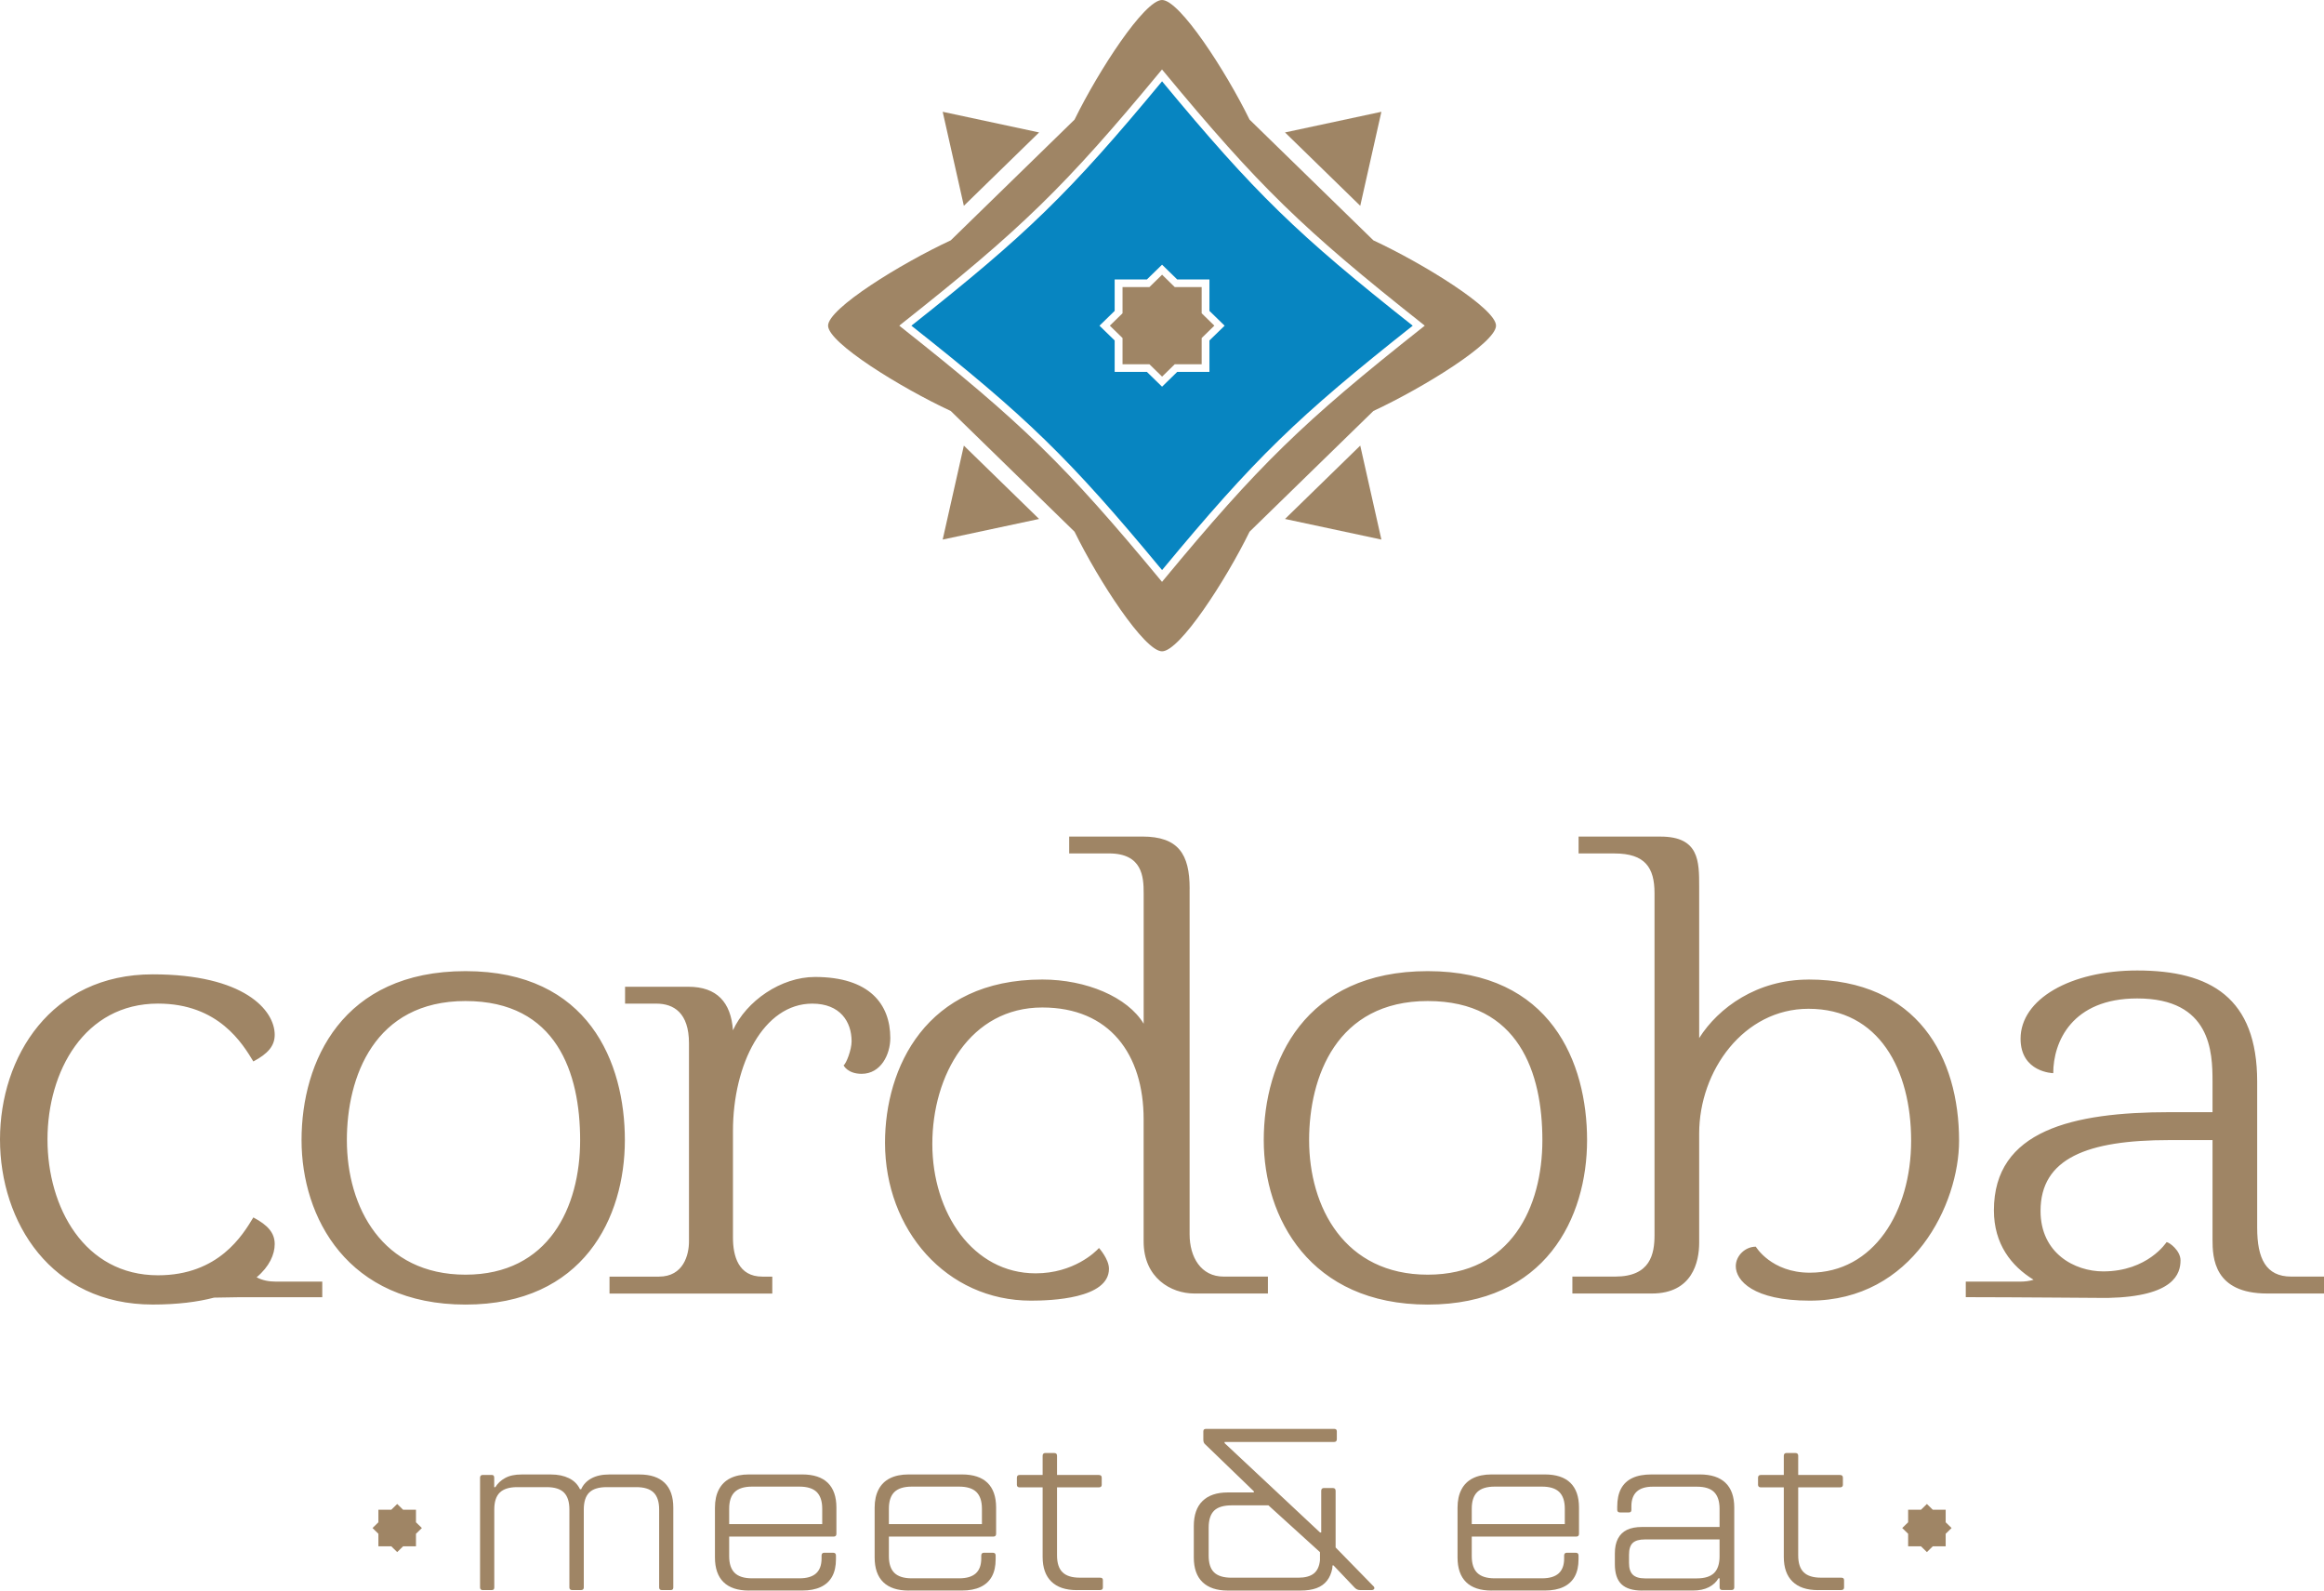 <?xml version="1.0" encoding="UTF-8"?> <svg xmlns="http://www.w3.org/2000/svg" width="190" height="130" viewBox="0 0 190 130" fill="none"><path d="M39.478 129.964C39.4 129.964 39.342 129.944 39.305 129.907C39.267 129.871 39.247 129.818 39.247 129.758V120.774C39.247 120.698 39.267 120.642 39.305 120.605C39.342 120.569 39.4 120.549 39.478 120.549H40.193C40.271 120.549 40.325 120.569 40.356 120.605C40.387 120.642 40.404 120.698 40.404 120.774V121.547H40.499C40.679 121.245 40.945 120.996 41.292 120.804C41.639 120.608 42.091 120.512 42.646 120.512H45.041C45.609 120.512 46.095 120.612 46.51 120.814C46.922 121.013 47.225 121.315 47.419 121.719H47.514C47.68 121.341 47.959 121.046 48.344 120.834C48.732 120.622 49.218 120.512 49.813 120.512H52.266C53.181 120.512 53.872 120.741 54.341 121.199C54.811 121.656 55.046 122.333 55.046 123.222V129.755C55.046 129.818 55.029 129.868 54.998 129.904C54.967 129.941 54.91 129.96 54.835 129.96H54.1C54.035 129.96 53.984 129.941 53.947 129.904C53.909 129.868 53.889 129.815 53.889 129.755V123.371C53.889 122.744 53.736 122.283 53.437 121.988C53.134 121.693 52.661 121.547 52.018 121.547H49.602C48.946 121.547 48.47 121.696 48.174 121.988C47.878 122.28 47.728 122.744 47.728 123.371V129.755C47.728 129.818 47.708 129.868 47.67 129.904C47.633 129.941 47.575 129.96 47.497 129.96H46.782C46.704 129.96 46.646 129.941 46.609 129.904C46.571 129.868 46.551 129.815 46.551 129.755V123.371C46.551 122.744 46.401 122.283 46.105 121.988C45.809 121.693 45.34 121.547 44.697 121.547H42.282C41.639 121.547 41.166 121.696 40.863 121.988C40.56 122.283 40.41 122.744 40.41 123.371V129.755C40.41 129.818 40.394 129.868 40.363 129.904C40.329 129.941 40.275 129.96 40.2 129.96H39.485L39.478 129.964Z" fill="#9F8565"></path><path d="M61.23 130C60.315 130 59.625 129.771 59.155 129.314C58.686 128.856 58.451 128.179 58.451 127.291V123.222C58.451 122.645 58.556 122.15 58.771 121.742C58.985 121.335 59.295 121.026 59.706 120.821C60.118 120.615 60.628 120.509 61.234 120.509H65.581C66.51 120.509 67.207 120.738 67.677 121.195C68.146 121.653 68.381 122.329 68.381 123.218V125.364C68.381 125.44 68.361 125.497 68.323 125.533C68.286 125.569 68.228 125.589 68.15 125.589H59.359V124.571H67.221V123.311C67.221 122.698 67.068 122.24 66.769 121.945C66.466 121.65 65.993 121.504 65.35 121.504H61.485C60.843 121.504 60.37 121.653 60.067 121.945C59.764 122.24 59.614 122.694 59.614 123.311V127.191C59.614 127.808 59.764 128.262 60.067 128.558C60.37 128.853 60.843 128.999 61.485 128.999H65.367C65.973 128.999 66.422 128.863 66.721 128.594C67.017 128.325 67.167 127.921 67.167 127.38V127.135C67.167 127.059 67.187 127.002 67.225 126.966C67.262 126.929 67.313 126.909 67.378 126.909H68.112C68.191 126.909 68.249 126.929 68.286 126.966C68.323 127.002 68.344 127.059 68.344 127.135V127.437C68.344 128 68.242 128.471 68.034 128.849C67.827 129.227 67.52 129.513 67.109 129.705C66.697 129.901 66.187 129.997 65.581 129.997H61.234L61.23 130Z" fill="#9F8565"></path><path d="M74.287 130C73.372 130 72.681 129.771 72.212 129.314C71.742 128.856 71.507 128.179 71.507 127.291V123.222C71.507 122.645 71.613 122.15 71.827 121.742C72.038 121.335 72.351 121.026 72.763 120.821C73.174 120.615 73.685 120.509 74.29 120.509H78.638C79.567 120.509 80.264 120.738 80.734 121.195C81.203 121.653 81.438 122.329 81.438 123.218V125.364C81.438 125.44 81.417 125.497 81.38 125.533C81.342 125.569 81.285 125.589 81.206 125.589H72.416V124.571H80.278V123.311C80.278 122.698 80.124 122.24 79.825 121.945C79.522 121.65 79.049 121.504 78.406 121.504H74.542C73.899 121.504 73.426 121.653 73.123 121.945C72.821 122.24 72.671 122.694 72.671 123.311V127.191C72.671 127.808 72.821 128.262 73.123 128.558C73.426 128.853 73.899 128.999 74.542 128.999H78.424C79.029 128.999 79.478 128.863 79.778 128.594C80.073 128.325 80.223 127.921 80.223 127.38V127.135C80.223 127.059 80.244 127.002 80.281 126.966C80.318 126.929 80.37 126.909 80.434 126.909H81.169C81.247 126.909 81.305 126.929 81.342 126.966C81.38 127.002 81.4 127.059 81.4 127.135V127.437C81.4 128 81.298 128.471 81.091 128.849C80.883 129.227 80.577 129.513 80.165 129.705C79.754 129.901 79.243 129.997 78.638 129.997H74.29L74.287 130Z" fill="#9F8565"></path><path d="M83.367 121.567C83.288 121.567 83.231 121.547 83.193 121.51C83.156 121.474 83.135 121.424 83.135 121.361V120.777C83.135 120.701 83.156 120.645 83.193 120.608C83.231 120.572 83.288 120.552 83.367 120.552H89.82C89.909 120.552 89.973 120.572 90.014 120.608C90.052 120.645 90.072 120.701 90.072 120.777V121.361C90.072 121.424 90.052 121.474 90.014 121.51C89.977 121.547 89.912 121.567 89.82 121.567H83.367ZM88.041 129.964C87.126 129.964 86.432 129.732 85.956 129.267C85.479 128.803 85.241 128.13 85.241 127.251V118.983C85.241 118.907 85.262 118.851 85.299 118.814C85.336 118.778 85.387 118.758 85.452 118.758H86.187C86.265 118.758 86.323 118.778 86.36 118.814C86.398 118.851 86.418 118.907 86.418 118.983V127.118C86.418 127.745 86.564 128.206 86.864 128.501C87.16 128.796 87.629 128.946 88.272 128.946H89.915C90.004 128.946 90.069 128.962 90.109 128.992C90.147 129.025 90.167 129.078 90.167 129.151V129.755C90.167 129.818 90.147 129.868 90.109 129.904C90.072 129.94 90.007 129.96 89.915 129.96H88.041V129.964Z" fill="#9F8565"></path><path d="M100.383 130C99.482 130 98.791 129.771 98.315 129.314C97.838 128.856 97.6 128.18 97.6 127.291V124.731C97.6 123.829 97.838 123.142 98.315 122.678C98.791 122.213 99.482 121.981 100.383 121.981H102.509V121.888L98.57 118.085C98.492 118.022 98.441 117.959 98.417 117.896C98.39 117.833 98.379 117.753 98.379 117.65V116.99C98.379 116.914 98.4 116.861 98.437 116.831C98.475 116.801 98.532 116.785 98.611 116.785H109.061C109.14 116.785 109.198 116.801 109.235 116.831C109.272 116.864 109.293 116.917 109.293 116.99V117.63C109.293 117.707 109.272 117.763 109.235 117.799C109.198 117.836 109.14 117.856 109.061 117.856H100.118V117.949L107.922 125.255H108.017V121.845C108.017 121.769 108.037 121.713 108.075 121.676C108.112 121.64 108.163 121.62 108.228 121.62H108.963C109.041 121.62 109.099 121.64 109.136 121.676C109.174 121.713 109.194 121.769 109.194 121.845V126.478L112.246 129.602C112.31 129.652 112.348 129.705 112.361 129.761C112.375 129.818 112.358 129.864 112.314 129.904C112.269 129.941 112.215 129.96 112.15 129.96H111.205C111.113 129.96 111.035 129.944 110.963 129.914C110.892 129.884 110.824 129.834 110.759 129.771L109.021 127.944H108.942L108.922 128.19C108.844 128.591 108.701 128.926 108.486 129.198C108.276 129.466 107.99 129.669 107.636 129.801C107.282 129.934 106.833 130 106.292 130H100.38H100.383ZM106.139 128.949C106.694 128.949 107.116 128.836 107.405 128.611C107.694 128.385 107.864 128.02 107.915 127.52V126.86L103.703 123.036H100.689C100.033 123.036 99.556 123.182 99.26 123.47C98.965 123.759 98.815 124.223 98.815 124.863V127.142C98.815 127.768 98.961 128.229 99.26 128.515C99.556 128.803 100.033 128.949 100.689 128.949H106.136H106.139Z" fill="#9F8565"></path><path d="M121.941 130C121.026 130 120.335 129.771 119.866 129.314C119.396 128.856 119.162 128.179 119.162 127.291V123.222C119.162 122.645 119.267 122.15 119.481 121.742C119.692 121.335 120.005 121.026 120.417 120.821C120.829 120.615 121.339 120.509 121.944 120.509H126.292C127.221 120.509 127.918 120.738 128.388 121.195C128.857 121.653 129.092 122.329 129.092 123.218V125.364C129.092 125.44 129.071 125.497 129.034 125.533C128.997 125.569 128.939 125.589 128.86 125.589H120.07V124.571H127.932V123.311C127.932 122.698 127.779 122.24 127.479 121.945C127.177 121.65 126.704 121.504 126.061 121.504H122.196C121.553 121.504 121.08 121.653 120.778 121.945C120.475 122.24 120.325 122.694 120.325 123.311V127.191C120.325 127.808 120.475 128.262 120.778 128.558C121.08 128.853 121.553 128.999 122.196 128.999H126.078C126.683 128.999 127.132 128.863 127.432 128.594C127.728 128.325 127.877 127.921 127.877 127.38V127.135C127.877 127.059 127.898 127.002 127.935 126.966C127.973 126.929 128.024 126.909 128.088 126.909H128.823C128.901 126.909 128.959 126.929 128.997 126.966C129.034 127.002 129.054 127.059 129.054 127.135V127.437C129.054 128 128.952 128.471 128.745 128.849C128.537 129.227 128.231 129.513 127.82 129.705C127.408 129.901 126.898 129.997 126.292 129.997H121.944L121.941 130Z" fill="#9F8565"></path><path d="M134.246 130C133.487 130 132.926 129.828 132.565 129.483C132.205 129.138 132.024 128.594 132.024 127.854V126.969C132.024 126.478 132.109 126.074 132.276 125.755C132.443 125.434 132.688 125.198 133.011 125.039C133.334 124.883 133.746 124.803 134.246 124.803H141.026V125.822H134.477C134.025 125.822 133.698 125.914 133.491 126.103C133.283 126.292 133.181 126.617 133.181 127.082V127.742C133.181 128.183 133.283 128.501 133.491 128.703C133.698 128.902 134.025 129.005 134.477 129.005H138.726C139.369 129.005 139.839 128.856 140.138 128.564C140.434 128.269 140.584 127.815 140.584 127.198V123.318C140.584 122.704 140.434 122.247 140.138 121.951C139.842 121.656 139.373 121.51 138.726 121.51H135.113C134.535 121.51 134.1 121.646 133.81 121.915C133.521 122.184 133.375 122.585 133.375 123.109V123.411C133.375 123.474 133.358 123.523 133.327 123.56C133.297 123.596 133.239 123.616 133.164 123.616H132.45C132.371 123.616 132.314 123.596 132.276 123.56C132.239 123.523 132.218 123.47 132.218 123.411V123.145C132.218 122.555 132.32 122.064 132.528 121.676C132.735 121.288 133.042 120.996 133.457 120.801C133.868 120.605 134.396 120.509 135.042 120.509H138.964C139.893 120.509 140.594 120.738 141.07 121.195C141.546 121.653 141.785 122.329 141.785 123.218V129.751C141.785 129.814 141.764 129.864 141.727 129.901C141.689 129.937 141.631 129.957 141.553 129.957H140.818C140.74 129.957 140.682 129.937 140.645 129.901C140.607 129.864 140.587 129.811 140.587 129.751V128.999H140.492C140.325 129.3 140.063 129.542 139.709 129.725C139.356 129.907 138.92 129.997 138.406 129.997H134.253L134.246 130Z" fill="#9F8565"></path><path d="M143.962 121.567C143.883 121.567 143.826 121.547 143.788 121.51C143.751 121.474 143.73 121.424 143.73 121.361V120.777C143.73 120.701 143.751 120.645 143.788 120.608C143.826 120.572 143.883 120.552 143.962 120.552H150.415C150.504 120.552 150.568 120.572 150.609 120.608C150.646 120.645 150.667 120.701 150.667 120.777V121.361C150.667 121.424 150.646 121.474 150.609 121.51C150.572 121.547 150.507 121.567 150.415 121.567H143.962ZM148.636 129.964C147.721 129.964 147.027 129.732 146.551 129.267C146.074 128.803 145.836 128.13 145.836 127.251V118.983C145.836 118.907 145.857 118.851 145.894 118.814C145.931 118.778 145.982 118.758 146.047 118.758H146.782C146.86 118.758 146.918 118.778 146.955 118.814C146.993 118.851 147.013 118.907 147.013 118.983V127.118C147.013 127.745 147.159 128.206 147.459 128.501C147.755 128.796 148.224 128.946 148.867 128.946H150.51C150.599 128.946 150.663 128.962 150.704 128.992C150.742 129.025 150.762 129.078 150.762 129.151V129.755C150.762 129.818 150.742 129.868 150.704 129.904C150.667 129.94 150.602 129.96 150.51 129.96H148.636V129.964Z" fill="#9F8565"></path><path fill-rule="evenodd" clip-rule="evenodd" d="M147.854 80.063C143.659 80.063 140.495 82.348 138.917 84.845V72.465C138.917 70.392 138.917 68.376 135.756 68.376H129.058V69.755H131.997C134.504 69.755 135.266 70.923 135.266 72.996V100.939C135.266 102.481 134.94 104.338 132.052 104.338H128.551V105.721H135.049C138.372 105.721 138.917 103.118 138.917 101.576V92.651C138.917 87.498 142.567 82.45 147.854 82.45C153.63 82.45 156.246 87.445 156.246 93.235C156.246 99.025 153.195 104.02 147.962 104.02C144.802 104.02 143.547 101.894 143.547 101.894C142.676 101.894 141.91 102.637 141.91 103.489C141.91 104.657 143.326 106.305 147.959 106.305C156.406 106.305 160.165 98.389 160.165 93.235C160.165 86.437 156.787 80.059 147.85 80.059M103.319 93.185C103.319 99.506 107.078 106.626 116.726 106.626C126.374 106.626 129.752 99.506 129.752 93.185C129.752 86.864 126.809 79.373 116.726 79.373C106.643 79.373 103.319 86.758 103.319 93.185ZM107.027 93.185C107.027 88.032 109.262 81.817 116.726 81.817C124.19 81.817 126.098 87.713 126.098 93.185C126.098 98.657 123.537 104.182 116.726 104.182C109.915 104.182 107.027 98.657 107.027 93.185ZM97.26 72.624C97.26 69.808 96.335 68.373 93.392 68.373H87.412V69.752H90.667C93.392 69.752 93.501 71.666 93.501 72.992V83.671C92.191 81.492 88.813 80.059 85.217 80.059C75.682 80.059 72.355 87.286 72.355 93.394C72.355 100.514 77.369 106.305 84.289 106.305C85.925 106.305 90.664 106.146 90.664 103.701C90.664 102.905 89.847 102 89.847 102C89.575 102.318 87.776 104.073 84.67 104.073C79.546 104.073 76.223 99.132 76.223 93.5C76.223 87.869 79.329 82.344 85.214 82.344C90.718 82.344 93.498 86.168 93.498 91.481V101.47C93.498 104.444 95.733 105.721 97.638 105.721H103.659V104.338H100.036C98.182 104.338 97.257 102.743 97.257 100.886V72.624H97.26ZM66.626 79.85C63.846 79.85 61.013 81.817 59.924 84.208C59.761 81.923 58.614 80.65 56.274 80.65H51.103V82.029H53.658C55.076 82.029 56.328 82.772 56.328 85.269V101.473C56.328 102.534 55.893 104.341 53.875 104.341H49.831V105.724H63.139V104.341H62.322C60.359 104.341 59.924 102.64 59.924 101.154V92.442C59.924 86.971 62.431 82.029 66.408 82.029C68.698 82.029 69.623 83.518 69.623 85.11C69.623 85.8 69.188 86.918 68.97 87.077C68.97 87.077 69.296 87.766 70.443 87.766C72.025 87.766 72.787 86.171 72.787 84.845C72.787 82.082 71.096 79.85 66.629 79.85H66.626ZM24.653 93.185C24.653 99.506 28.412 106.626 38.06 106.626C47.708 106.626 51.086 99.506 51.086 93.185C51.086 86.864 48.143 79.373 38.06 79.373C27.977 79.373 24.653 86.758 24.653 93.185ZM28.358 93.185C28.358 88.032 30.593 81.817 38.056 81.817C45.52 81.817 47.429 87.713 47.429 93.185C47.429 98.657 44.867 104.182 38.056 104.182C31.246 104.182 28.358 98.657 28.358 93.185ZM160.713 106.023V104.749H165.163C165.537 104.749 165.911 104.706 166.258 104.597C164.428 103.479 163.013 101.668 163.013 98.923C163.013 92.389 169.442 90.9 177.399 90.9H180.886V88.403C180.886 86.012 180.777 81.605 174.729 81.605C169.388 81.605 167.864 85.163 167.864 87.713C167.864 87.713 165.193 87.66 165.193 84.898C165.193 81.658 169.279 79.32 174.729 79.32C180.723 79.32 184.537 81.552 184.537 88.403V100.355C184.537 102.852 185.244 104.338 187.316 104.338H190V105.721H185.356C180.995 105.721 180.886 102.799 180.886 101.31V93.182H177.345C170.643 93.182 166.826 94.671 166.826 98.972C166.826 102.425 169.605 103.914 171.949 103.914C175.6 103.914 177.127 101.523 177.127 101.523C177.345 101.523 178.27 102.212 178.27 103.008C178.27 104.089 177.76 105.966 172.334 106.083C172.48 106.092 164.611 106.02 160.709 106.02L160.713 106.023ZM17.502 106.059C18.648 106.039 19.533 106.023 19.666 106.023H26.347V104.749H22.554C22.003 104.749 21.452 104.653 20.982 104.395C22.027 103.519 22.459 102.521 22.459 101.682C22.459 100.78 21.914 100.14 20.713 99.503C19.843 100.939 17.88 104.232 12.92 104.232C0.87 104.232 0.87 82.026 12.92 82.026C17.88 82.026 19.839 85.319 20.713 86.755C21.911 86.118 22.459 85.481 22.459 84.576C22.459 82.556 19.951 79.635 12.484 79.635C-4.161 79.635 -4.161 106.623 12.484 106.623C14.502 106.623 16.155 106.411 17.499 106.059H17.502Z" fill="#9F8565"></path><path fill-rule="evenodd" clip-rule="evenodd" d="M31.991 123.394L32.474 122.923L32.954 123.394H34.008V124.419L34.491 124.889L34.008 125.36V126.385H32.954L32.474 126.856L31.991 126.385H30.936V125.36L30.456 124.889L30.936 124.419V123.394H31.991Z" fill="#9F8565"></path><path fill-rule="evenodd" clip-rule="evenodd" d="M157.052 123.394L157.535 122.923L158.015 123.394H159.07V124.419L159.553 124.889L159.07 125.36V126.385H158.015L157.535 126.856L157.052 126.385H156.001V125.36L155.518 124.889L156.001 124.419V123.394H157.052Z" fill="#9F8565"></path><path fill-rule="evenodd" clip-rule="evenodd" d="M78.801 16.821L77.07 9.137L84.952 10.825L78.801 16.821Z" fill="#9F8565"></path><path fill-rule="evenodd" clip-rule="evenodd" d="M84.952 42.416L77.07 44.1L78.801 36.42L84.952 42.416Z" fill="#9F8565"></path><path fill-rule="evenodd" clip-rule="evenodd" d="M111.208 36.42L112.936 44.1L105.057 42.416L111.208 36.42Z" fill="#9F8565"></path><path fill-rule="evenodd" clip-rule="evenodd" d="M105.057 10.825L112.936 9.137L111.208 16.821L105.057 10.825Z" fill="#9F8565"></path><path fill-rule="evenodd" clip-rule="evenodd" d="M112.28 19.643L102.159 9.777C100.189 5.76 96.44 0 95.005 0C93.566 0 89.82 5.757 87.85 9.777L77.73 19.643C73.606 21.563 67.701 25.217 67.701 26.617C67.701 28.02 73.606 31.671 77.73 33.591L87.85 43.457C89.82 47.477 93.569 53.234 95.005 53.234C96.444 53.234 100.189 47.477 102.159 43.457L112.28 33.591C116.399 31.671 122.308 28.016 122.308 26.617C122.308 25.214 116.403 21.563 112.28 19.643ZM116.304 26.759C106.483 34.523 102.924 37.992 95.147 47.38L95.001 47.556L94.855 47.38C87.078 37.995 83.52 34.526 73.698 26.759L73.522 26.617L73.698 26.474C83.523 18.707 87.082 15.239 94.855 5.853L95.001 5.678L95.147 5.853C102.924 15.239 106.483 18.707 116.304 26.474L116.481 26.617L116.304 26.759Z" fill="#9F8565"></path><path fill-rule="evenodd" clip-rule="evenodd" d="M95.005 6.646C87.395 15.829 83.918 19.182 74.511 26.62C83.918 34.055 87.395 37.408 95.005 46.594C102.615 37.412 106.092 34.059 115.498 26.62C106.092 19.185 102.615 15.832 95.005 6.646ZM98.879 27.827V30.394H96.246L95.005 31.605L93.763 30.394H91.13V27.827L89.888 26.62L91.13 25.41V22.843H93.763L95.005 21.633L96.246 22.843H98.879V25.41L100.121 26.62L98.879 27.827Z" fill="#0785C1"></path><path fill-rule="evenodd" clip-rule="evenodd" d="M98.243 27.628V29.771H96.042L95.008 30.782L93.971 29.771H91.773V27.628L90.735 26.617L91.773 25.605V23.463H93.971L95.008 22.452L96.042 23.463H98.243V25.605L99.281 26.617L98.243 27.628Z" fill="#9F8565"></path></svg> 